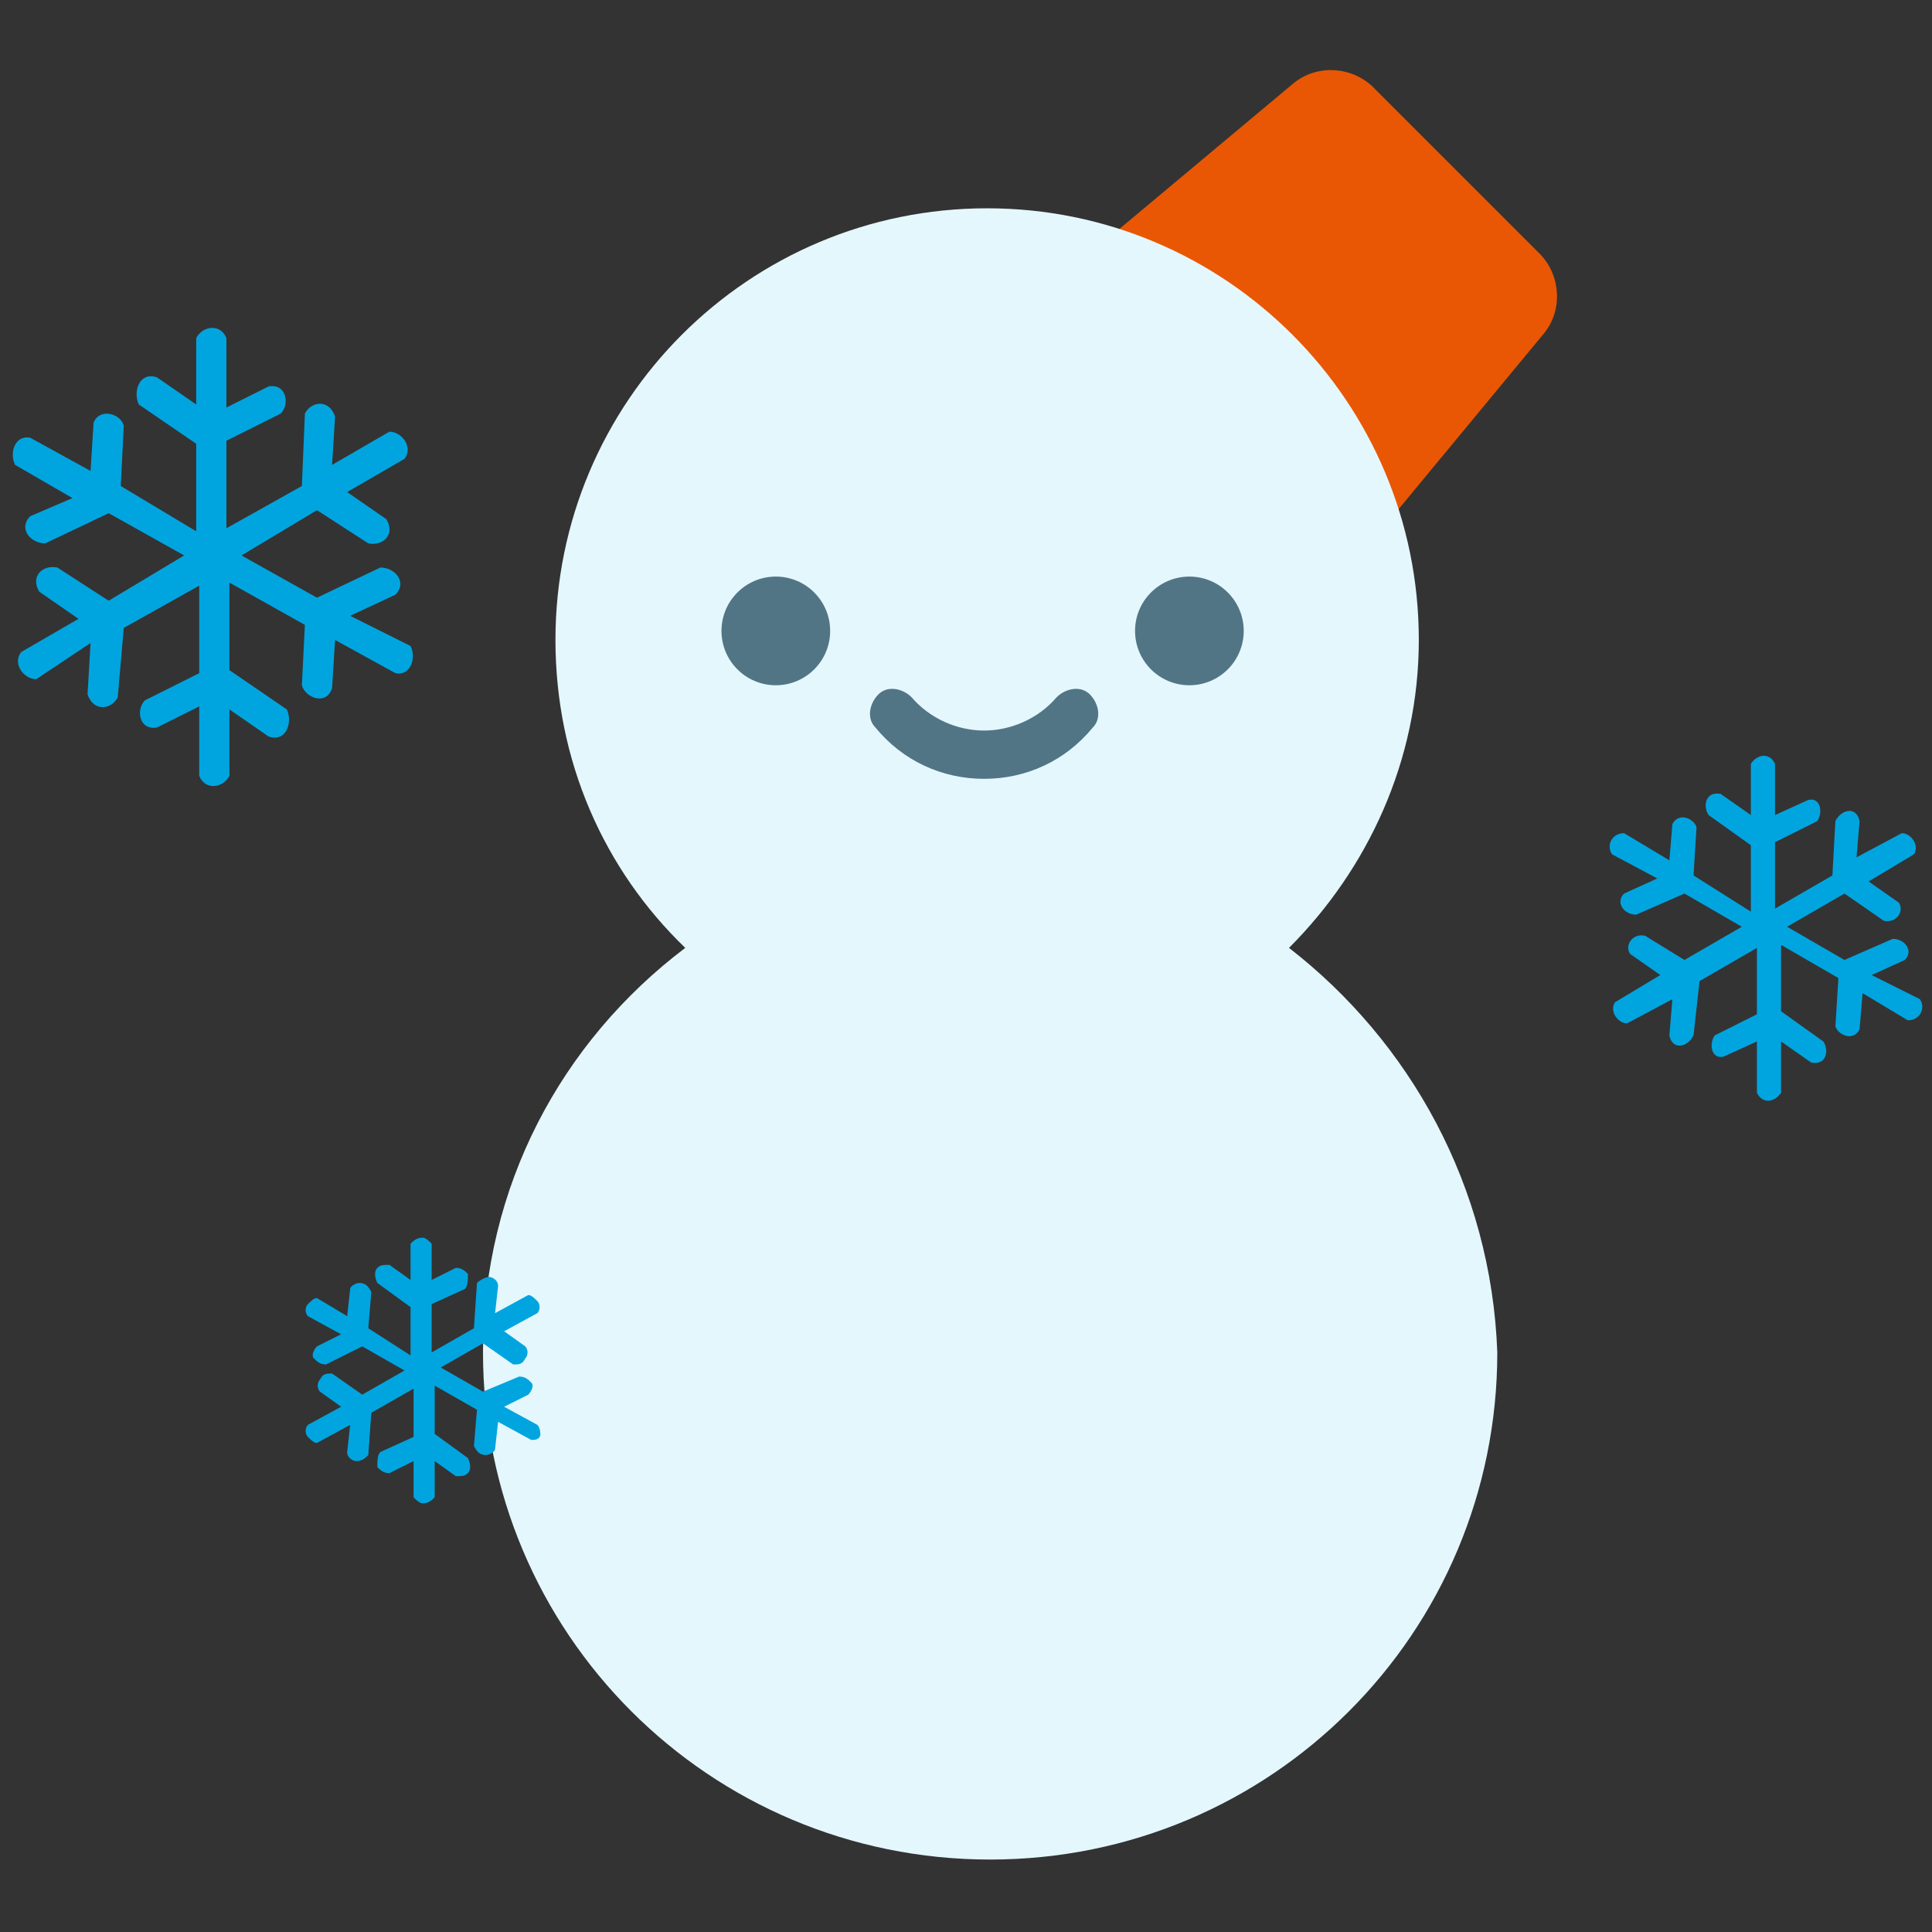 <svg enable-background="new 0 0 64 64" viewBox="0 0 64 64" xmlns="http://www.w3.org/2000/svg"><rect x="0" y="0" width="64" height="64" fill="#333333" stroke="none"/><path d="m42 22.1-10.2-10.1 11-9.2c.8-.7 2-.6 2.7.1l5.5 5.5c.7.7.8 1.9.1 2.7z" fill="#e95704"/><path d="m42.7 31.4c2.6-2.6 4.3-6.2 4.3-10.2 0-7.9-6.4-14.3-14.3-14.3s-14.3 6.4-14.3 14.3c0 4 1.6 7.6 4.3 10.2-4.1 3.1-6.7 7.9-6.7 13.4 0 9.3 7.5 16.8 16.8 16.8s16.8-7.5 16.8-16.8c-.2-5.5-2.9-10.3-6.9-13.4z" fill="#e4f7fd"/><g fill="#527585"><circle cx="25.7" cy="20.9" r="1.8"/><circle cx="39.4" cy="20.9" r="1.8"/><path d="m32.6 25.8c-1.4 0-2.7-.6-3.6-1.7-.3-.3-.2-.8.1-1.1s.8-.2 1.1.1c.6.7 1.5 1.1 2.4 1.1s1.8-.4 2.4-1.1c.3-.3.8-.4 1.1-.1s.4.8.1 1.1c-.9 1.1-2.2 1.7-3.6 1.7z"/></g><g fill="#00a5df"><path d="m11.6 20.4 1.5-.7c.4-.4 0-.9-.5-.9l-2.1 1-2.5-1.4 2.5-1.5 1.7 1.1c.5.1.9-.3.6-.8l-1.3-.9 1.9-1.1c.3-.4-.1-.9-.5-.9l-1.9 1.1.1-1.6c-.2-.6-.8-.5-1-.1l-.1 2.4-2.5 1.4v-2.9l1.8-.9c.3-.3.2-1-.4-.9l-1.4.7v-2.3c-.2-.5-.8-.4-1 0v2.2l-1.3-.9c-.6-.2-.8.5-.6.9l1.9 1.3v2.9l-2.5-1.5.1-2c-.1-.4-.8-.6-1-.1l-.1 1.6-2-1.1c-.5-.1-.7.5-.5.9l1.9 1.1-1.4.6c-.4.4 0 .9.5.9l2.1-1 2.5 1.4-2.5 1.5-1.7-1.1c-.5-.1-.9.3-.6.8l1.3.9-1.9 1.1c-.3.4.1.9.5.9l1.8-1.2-.1 1.7c.2.6.8.5 1 .1l.2-2.3 2.5-1.4v2.9l-1.8.9c-.3.3-.2 1 .4.9l1.4-.7v2.3c.2.5.8.4 1 0v-2.2l1.3.9c.6.2.8-.5.6-.9l-1.9-1.3v-2.9l2.5 1.4-.1 2c.1.4.8.7 1 .1l.1-1.6 2 1.1c.5.1.7-.5.5-.9z"/><path d="m62 32.3 1.1-.5c.3-.3 0-.7-.4-.7l-1.6.7-1.9-1.1 1.9-1.1 1.3.9c.4.1.7-.3.5-.6l-1-.7 1.5-.9c.2-.3-.1-.7-.4-.7l-1.5.8.1-1.2c-.1-.5-.6-.4-.8 0l-.1 1.8-1.9 1.1v-2.2l1.4-.7c.2-.3.1-.8-.3-.7l-1.1.5v-1.7c-.2-.4-.6-.3-.8 0v1.7l-1-.7c-.5-.1-.6.4-.4.7l1.4 1v2.2l-1.9-1.2.1-1.6c-.1-.3-.6-.5-.8-.1l-.1 1.2-1.5-.9c-.4 0-.6.4-.4.7l1.5.8-1.1.5c-.3.3 0 .7.4.7l1.6-.7 1.9 1.1-1.9 1.1-1.3-.8c-.4-.1-.7.3-.5.6l1 .7-1.5.9c-.2.3.1.7.4.7l1.5-.8-.1 1.2c.1.5.6.4.8 0l.2-1.8 1.9-1.1v2.2l-1.4.7c-.2.3-.1.8.3.7l1.1-.5v1.7c.2.4.6.3.8 0v-1.7l1 .7c.5.1.6-.4.4-.7l-1.4-1v-2.2l1.9 1.1-.1 1.6c.1.3.6.5.8.1l.1-1.2 1.5.9c.4 0 .6-.4.4-.7z"/><path d="m17.8 47.2-1.1-.6.8-.4c.1-.1.2-.3.1-.4s-.2-.2-.4-.2l-1.2.5-1.4-.8 1.4-.8 1 .7c.2 0 .3 0 .4-.2.1-.1.1-.3 0-.4l-.7-.5 1.1-.6c.1-.1.1-.3 0-.4s-.2-.2-.3-.2l-1.1.6.1-.9c0-.2-.2-.3-.3-.3s-.3.1-.4.2l-.1 1.5-1.4.8v-1.6l1.1-.5c.1-.1.1-.3.1-.5-.1-.1-.2-.2-.4-.2l-.8.4v-1.2c-.1-.1-.2-.2-.3-.2-.2 0-.3.1-.4.2v1.2l-.7-.5c-.2 0-.3 0-.4.1s-.1.3 0 .5l1.1.8v1.6l-1.4-.9.1-1.2c-.1-.2-.2-.3-.4-.3-.1 0-.3.1-.3.2l-.1.9-1-.6c-.1 0-.2.1-.3.2s-.1.3 0 .4l1.1.6-.8.4c-.1.1-.2.3-.1.4s.2.2.4.2l1.2-.6 1.4.8-1.4.8-1-.7c-.2 0-.3 0-.4.2-.1.1-.1.3 0 .4l.7.5-1.1.6c-.1.1-.1.3 0 .4s.2.2.3.2l1.1-.6-.1.9c0 .2.2.3.3.3.2 0 .3-.1.4-.2l.1-1.4 1.4-.8v1.6l-1.1.5c-.1.1-.1.3-.1.5.1.1.2.2.4.2l.8-.4v1.2c.1.1.2.2.3.2.2 0 .3-.1.4-.2v-1.2l.7.5c.2 0 .3 0 .4-.1s.1-.3 0-.5l-1.1-.8v-1.6l1.4.8-.1 1.2c.1.2.2.3.4.3.1 0 .3-.1.3-.2l.1-.9 1.1.6c.1 0 .3 0 .3-.2 0 0 0-.2-.1-.3z"/></g></svg>